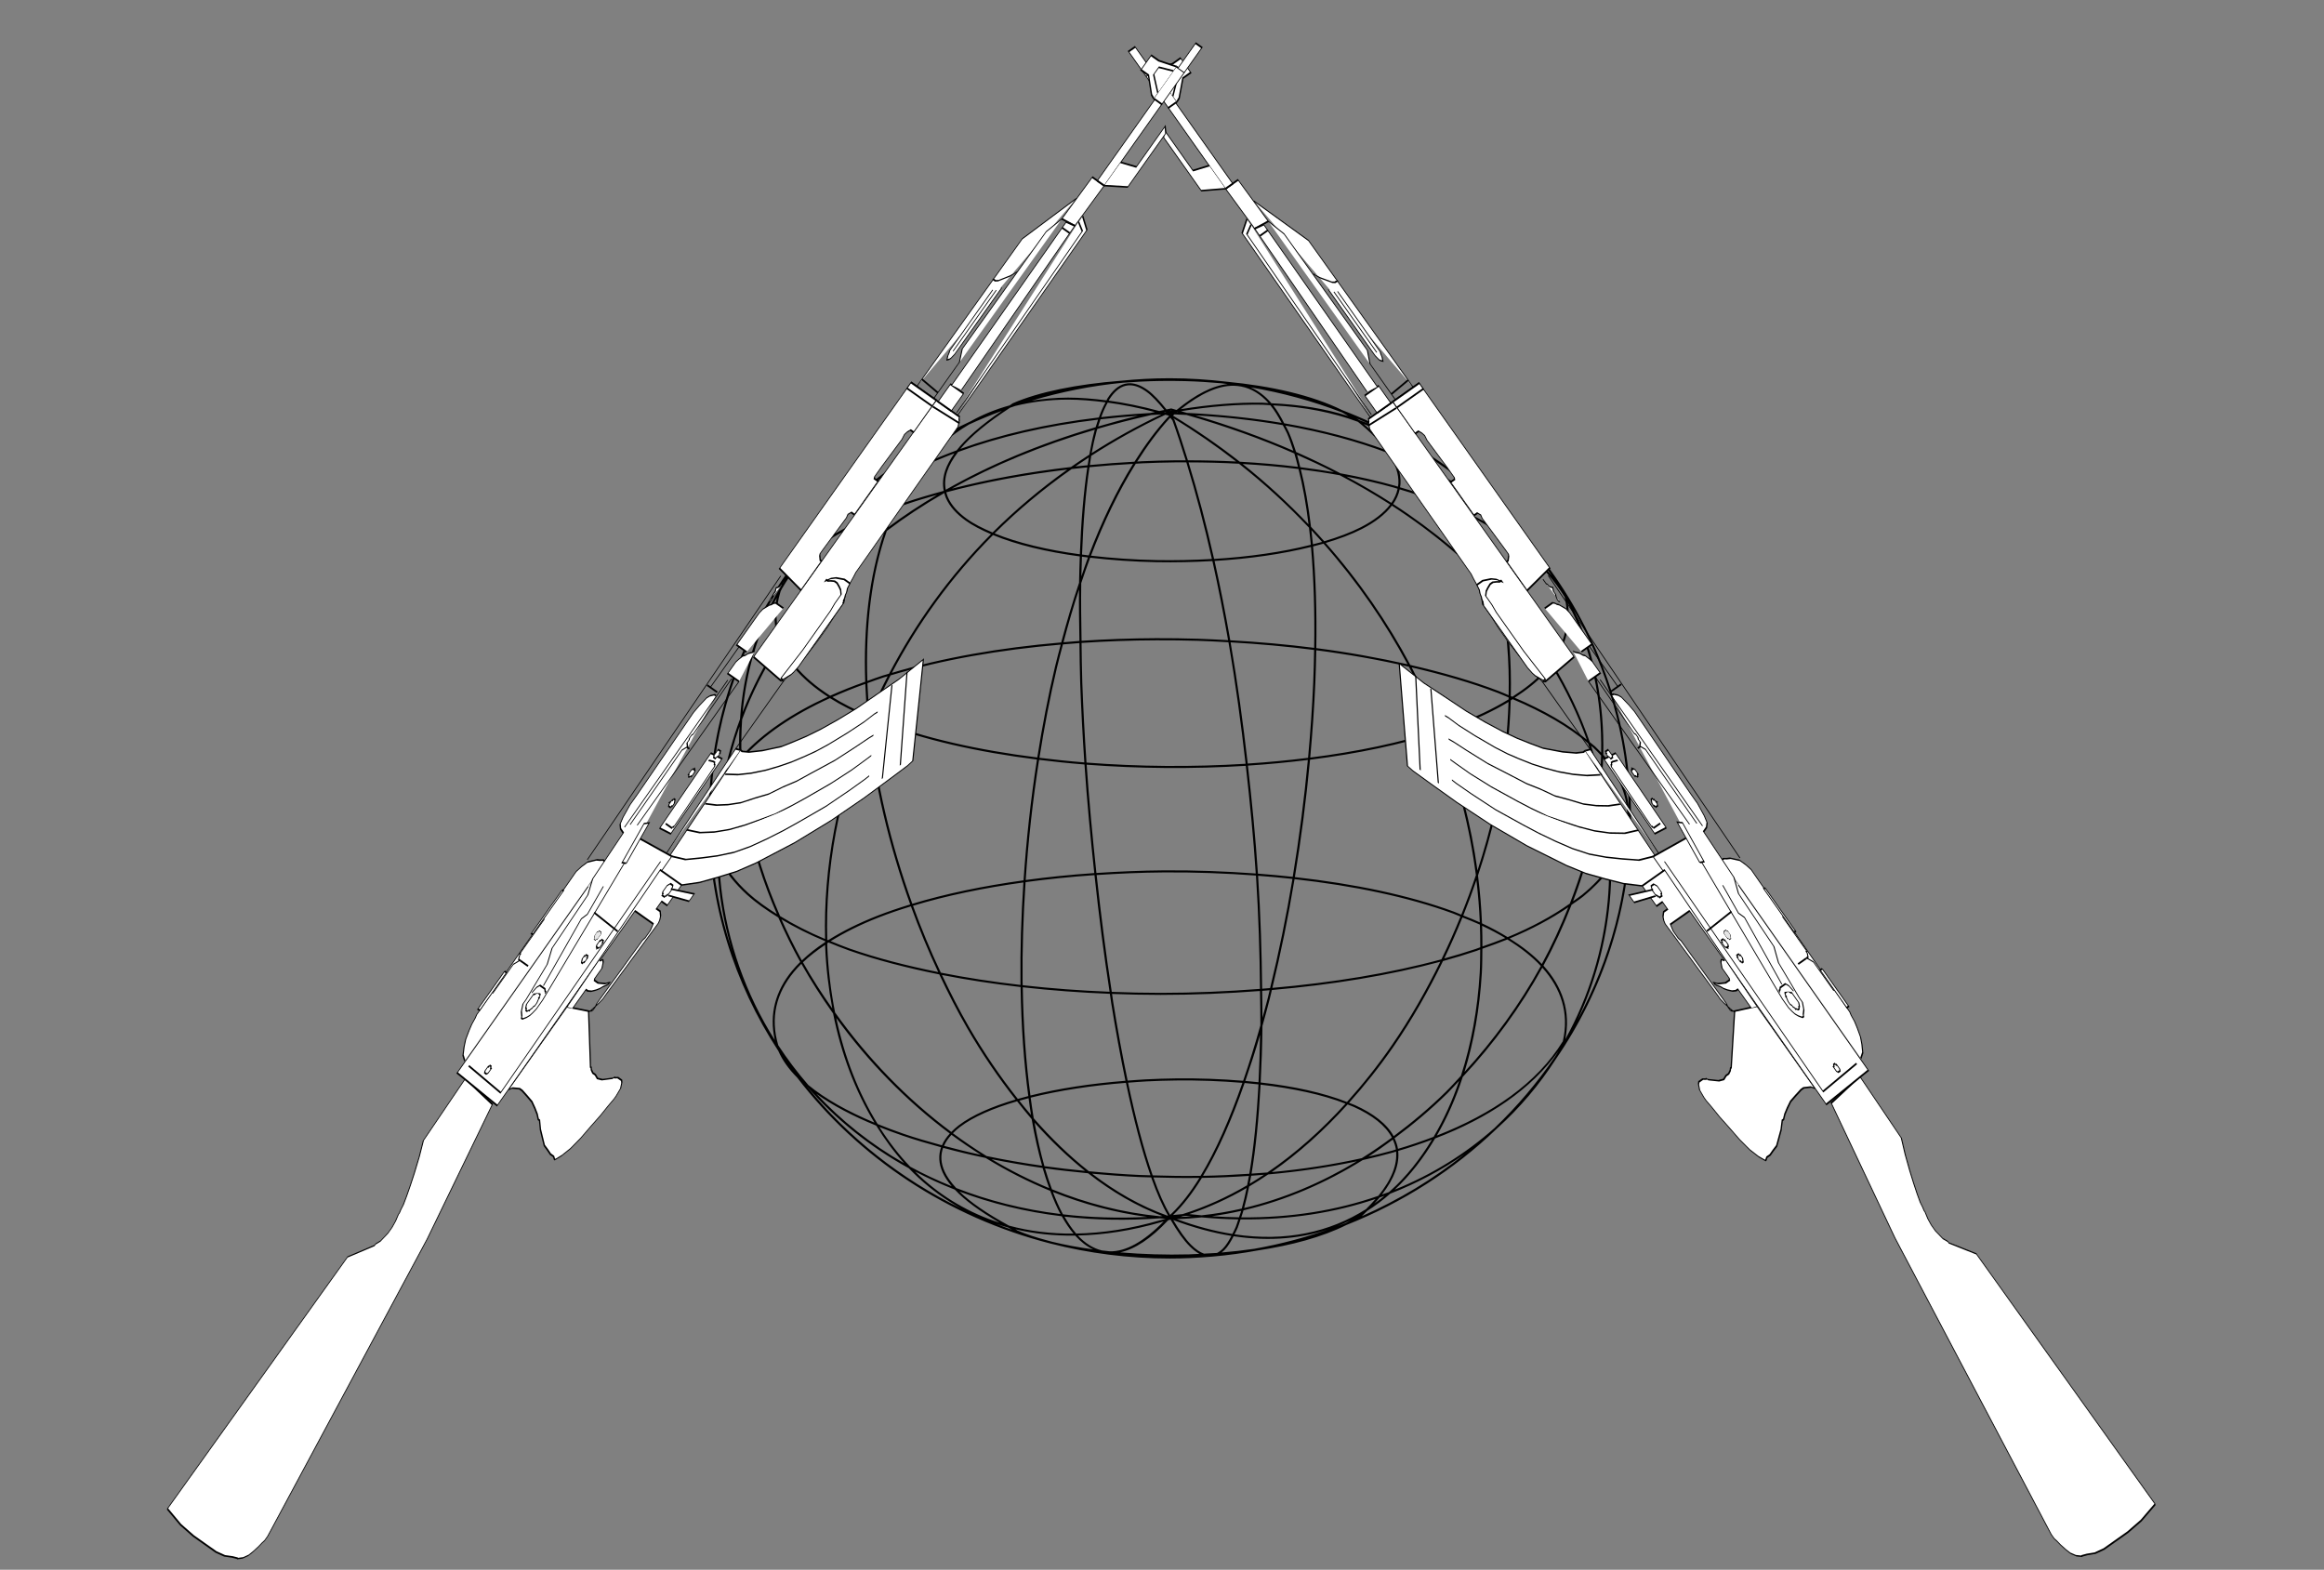 <?xml version="1.0"?><svg width="707.435" height="477.869" xmlns="http://www.w3.org/2000/svg" xmlns:xlink="http://www.w3.org/1999/xlink">
 <rect width="100%" height="100%" fill="#808080" stroke="none"/>
 <title>guns</title>
 <defs>
  <symbol id="svg_7" viewBox="0 0 1012 288">
   <path fill="#e5e5e5" d="m5,58l-3,26l-1,22l0,20l0,16l1,12l2,9l1,6l0,1l2,5l3,4l3,2l4,2l3,1l2,1l2,0l1,0l188,-54l83,-32l3,-48l-42,2l-9,8l-9,7l-7,5l-6,4l-5,3l-3,1l-2,1l-1,0l-4,2l-4,1l-4,0l-3,-1l-3,-1l-2,-2l-1,-1l-1,0l-14,-20l-174,-2z" id="svg_11"/>
   <path stroke="#000" d="m5,58l-3,26l-1,22l0,20l0,16l1,12l2,9l1,6l0,1l2,5l3,4l3,2l4,2l3,1l2,1l2,0l1,0l188,-54l83,-32l3,-48l-42,2l-9,8l-9,7l-7,5l-6,4l-5,3l-3,1l-2,1l-1,0l-4,2l-4,1l-4,0l-3,-1l-3,-1l-2,-2l-1,-1l-1,0l-14,-20l-174,-2" id="svg_12"/>
   <path fill="#e5e5e5" d="m308,105l2,3l1,4l1,4l0,4l-1,10l-1,9l-2,8l-2,7l-2,5l0,2l-4,8l-3,8l-3,8l-1,7l-1,6l0,5l-1,3l0,1l2,2l2,2l3,2l3,2l8,3l9,2l8,2l7,1l5,1l2,0l5,-1l3,-3l1,-2l0,-3l0,-3l-1,-3l0,-1l-1,-1l-2,-5l-2,-5l-1,-6l1,-5l0,-4l1,-4l1,-2l0,-1l25,-44l-5,-26l-57,0z" id="svg_13"/>
   <path stroke="#000" d="m308,105l2,3l1,4l1,4l0,4l-1,10l-1,9l-2,8l-2,7l-2,5l0,2l-4,8l-3,8l-3,8l-1,7l-1,6l0,5l-1,3l0,1l2,2l2,2l3,2l3,2l8,3l9,2l8,2l7,1l5,1l2,0l5,-1l3,-3l1,-2l0,-3l0,-3l-1,-3l0,-1l-1,-1l-2,-5l-2,-5l-1,-6l1,-5l0,-4l1,-4l1,-2l0,-1l25,-44l-5,-26l-57,0" id="svg_14"/>
   <path stroke="#000" d="m458,135l7,17l8,15l9,16l10,14l11,13l11,13l11,11l11,11l21,18l17,13l12,9l4,2l50,-65l-17,-11l-14,-12l-13,-11l-11,-11l-10,-11l-8,-10l-7,-10l-6,-9l-8,-17l-5,-13l-2,-8l0,-3l-81,5" id="svg_15"/>
   <path stroke="#000" d="m523,98l4,14l5,13l6,13l6,11l6,10l7,10l6,8l7,8l12,12l10,9l7,5l2,2" id="svg_16"/>
   <path stroke="#000" d="m503,99l3,13l4,12l5,12l7,12l6,11l8,10l7,10l8,9l14,16l13,12l8,7l3,3" id="svg_17"/>
   <path stroke="#000" d="m485,99l3,16l5,15l6,14l7,13l8,13l7,11l9,11l8,9l15,16l13,12l9,7l4,3" id="svg_18"/>
   <path stroke="#000" d="m468,103l3,17l6,16l6,15l7,15l8,13l9,12l9,11l9,10l16,17l15,13l10,8l3,2" id="svg_19"/>
   <path stroke="#000" d="m618,208l-46,60" id="svg_20"/>
   <path stroke="#000" d="m629,214l-45,63" id="svg_21"/>
   <path fill="#e5e5e5" d="m586,40l-2,47l1,3l3,1l3,2l4,1l9,1l10,1l10,0l8,-1l6,0l2,0l4,-4l4,-3l3,-1l4,-1l3,-1l2,0l2,0l0,0l96,-1l2,-2l1,-1l1,-2l1,-1l0,-1l0,-1l0,-1l0,0l0,-34l-177,-1z" id="svg_22"/>
   <path stroke="#000" d="m586,40l-2,47l1,3l3,1l3,2l4,1l9,1l10,1l10,0l8,-1l6,0l2,0l4,-4l4,-3l3,-1l4,-1l3,-1l2,0l2,0l96,-1l2,-2l1,-1l1,-2l1,-1l0,-1l0,-1l0,-1l0,-34l-177,-1" id="svg_23"/>
   <path stroke="#000" d="m427,37l-128,1l-2,67l171,-2l-3,-63l-13,0" id="svg_24"/>
   <path stroke="#000" d="m307,37l2,-6l4,-5l4,-4l5,-3l4,-2l4,-1l2,-1l1,0l97,-2l4,2l4,3l2,4l2,4l1,4l1,3l0,2l0,1" id="svg_25"/>
   <path fill="#e5e5e5" d="m763,41l0,-40l-128,0l-3,39l20,0l0,-2l1,-2l1,-2l1,-1l1,0l1,0l1,0l0,0l22,1l2,-1l1,1l1,1l0,2l0,1l0,1l0,1l0,0l23,0l0,-4l0,-2l1,-1l1,0l1,0l2,0l1,0l1,0l1,0l19,1l3,-1l2,1l1,1l1,1l0,2l0,2l0,1l0,0l22,0z" id="svg_26"/>
   <path stroke="#000" d="m763,41l0,-40l-128,0l-3,39l20,0l0,-2l1,-2l1,-2l1,-1l1,0l1,0l1,0l22,1l2,-1l1,1l1,1l0,2l0,1l0,1l0,1l23,0l0,-4l0,-2l1,-1l1,0l1,0l2,0l1,0l1,0l1,0l19,1l3,-1l2,1l1,1l1,1l0,2l0,2l0,1l22,0" id="svg_27"/>
   <path stroke="#000" d="m439,16l193,-8" id="svg_28"/>
   <path stroke="#000" d="m763,10l102,1l36,27" id="svg_29"/>
   <path stroke="#000" d="m763,75l127,-2l5,-15" id="svg_30"/>
   <path stroke="#000" d="m366,112l13,0l0,3l1,4l2,4l2,3l2,2l2,3l1,1l1,0l-2,-4l-1,-4l-1,-4l0,-2l0,-2l0,-2l1,-1l4,0l3,0l2,-2l1,-1l1,-2l0,-1l-1,-1l0,-1l34,0l0,6l0,6l0,5l0,4l0,3l0,3l0,1l0,1l-2,1l-2,1l-2,0l-2,0l-1,0l-2,-1l-1,0l-43,-1l-2,1l-1,0l-1,0l-1,-1l0,-1l-1,-1l0,-1l0,1l1,1l2,1l2,1l2,1l3,1l3,0l50,2l2,-1l2,-2l1,-2l1,-2l0,-2l0,-2l0,-1l0,-1l5,0l0,9l14,0l0,-34l-93,4" id="svg_31"/>
   <path fill="#fff" d="m449,129l4,26l5,0l-5,-27l-5,-3l1,4z" id="svg_32"/>
   <path stroke="#000" d="m449,129l4,26l5,0l-5,-27l-5,-3" id="svg_33"/>
   <path fill="#fff" d="m451,128l1,0l1,0l0,-1l1,0l1,-1l0,0l0,-1l0,-1l0,-1l0,-1l0,0l-1,-1l-1,-1l0,0l-1,0l-1,0l-1,0l-1,0l0,0l-1,1l0,1l-1,0l0,1l0,1l0,1l0,1l1,0l0,1l1,0l0,1l1,0l1,0z" id="svg_34"/>
   <path stroke="#000" d="m451,128l1,0l1,0l0,-1l1,0l1,-1l0,-1l0,-1l0,-1l0,-1l-1,-1l-1,-1l-1,0l-1,0l-1,0l-1,0l-1,1l0,1l-1,0l0,1l0,1l0,1l0,1l1,0l0,1l1,0l0,1l1,0l1,0" id="svg_35"/>
   <path fill="#e5e5e5" d="m408,86l0,0l1,0l0,0l1,-1l0,0l0,0l0,-1l0,0l0,-1l0,0l0,-1l0,0l-1,0l0,-1l-1,0l0,0l-1,0l0,0l-1,1l0,0l0,0l-1,1l0,0l0,1l0,0l0,1l1,0l0,0l0,1l1,0l0,0l1,0z" id="svg_36"/>
   <path stroke="#000" d="m306,45l-2,54l158,-4" id="svg_37"/>
   <path stroke="#000" d="m454,57l-94,17l-1,0l-1,0l-2,0l-2,0l-3,-1l-2,-1l-2,-2l-2,-3l0,-2l1,-1l1,-2l1,-2l2,-2l2,-2l3,0l23,-4l9,-7l36,-2l9,-7l31,-2l1,-6l2,-4l4,-2l4,-1l4,-1l3,0l3,0l1,0l56,-2l5,1l3,1l3,1l2,2l1,2l1,2l0,1l0,1" id="svg_38"/>
   <path stroke="#000" d="m356,70l1,0l2,-1l1,0l0,-1l1,0l1,-1l0,-1l0,-1l0,-1l0,-1l-1,-1l-1,-1l0,-1l-1,0l-2,0l-1,0l-1,0l-1,0l-1,0l-1,1l-1,1l0,1l-1,1l0,1l0,1l1,1l0,1l1,0l1,1l1,0l1,1l1,0" id="svg_39"/>
   <path stroke="#000" d="m310,71l1,0l1,0l0,-1l1,-1l0,-1l0,-1l-1,0l0,-1l-1,0l-1,0l-1,0l-1,1l0,1l0,1l0,1l1,1l1,0" id="svg_40"/>
   <path stroke="#000" d="m360,57l4,1l2,2l0,3l0,2l0,3l-1,2l0,1l-1,1" id="svg_41"/>
   <path stroke="#000" d="m367,64l43,-10l4,3l18,-4" id="svg_42"/>
   <path fill="#fff" d="m450,60l-1,-5l25,-6l2,5l-26,6z" id="svg_43"/>
   <path stroke="#000" d="m450,60l-1,-5l25,-6l2,5l-26,6" id="svg_44"/>
   <path fill="#e5e5e5" d="m408,86l0,0l1,0l0,0l1,-1l0,0l0,0l0,-1l0,0l0,-1l0,0l0,-1l0,0l-1,0l0,-1l-1,0l0,0l-1,0l0,0l-1,1l0,0l0,0l-1,1l0,0l0,1l0,0l0,1l1,0l0,0l0,1l1,0l0,0l1,0z" id="svg_45"/>
   <path stroke="#000" d="m417,63l-1,39" id="svg_46"/>
   <path stroke="#000" d="m408,86l1,0l1,-1l0,-1l0,-1l0,-1l-1,0l0,-1l-1,0l-1,0l-1,1l-1,1l0,1l0,1l1,0l0,1l1,0l1,0" id="svg_47"/>
   <path stroke="#000" d="m404,95l1,0l1,0l0,-1l1,0l0,-1l0,-1l0,-1l-1,0l0,-1l-1,0l-1,0l-1,0l-1,1l0,1l-1,1l1,0l0,1l1,1l1,0" id="svg_48"/>
   <path stroke="#000" d="m392,90l1,0l1,0l0,-1l1,0l0,-1l0,-1l0,-1l-1,0l0,-1l-1,0l-1,0l-1,1l-1,1l0,1l0,1l1,0l0,1l1,0" id="svg_49"/>
   <path stroke="#000" d="m468,95l70,-5l1,6" id="svg_50"/>
   <path stroke="#000" d="m538,90l47,0" id="svg_51"/>
   <path stroke="#000" d="m477,69l1,16l51,-2l-1,-16l-51,2" id="svg_52"/>
   <path stroke="#000" d="m481,72l0,8l0,1l0,1l1,0l0,1l1,0l1,0l38,-2l1,0l1,-1l0,-1l1,-1l0,-1l0,-1l-1,-6" id="svg_53"/>
   <path fill="#fff" d="m530,77l0,0l1,0l0,-1l1,0l0,0l0,-1l0,0l0,-1l0,0l0,-1l0,0l0,-1l-1,0l0,0l-1,0l0,0l-1,0l0,0l-1,0l0,0l-1,1l0,0l0,1l0,0l0,1l0,0l0,1l1,0l0,0l1,1l0,0l1,0z" id="svg_54"/>
   <path stroke="#000" d="m530,77l1,0l0,-1l1,0l0,-1l0,-1l0,-1l0,-1l-1,0l-1,0l-1,0l-1,0l-1,1l0,1l0,1l0,1l1,0l1,1l1,0" id="svg_55"/>
   <path fill="#e5e5e5" d="m408,86l0,0l1,0l0,0l1,-1l0,0l0,0l0,-1l0,0l0,-1l0,0l0,-1l0,0l-1,0l0,-1l-1,0l0,0l-1,0l0,0l-1,1l0,0l0,0l-1,1l0,0l0,1l0,0l0,1l1,0l0,0l0,1l1,0l0,0l1,0z" id="svg_56"/>
   <path stroke="#000" d="m492,66l1,0l1,-1l1,-1l0,-1l0,-1l-1,0l0,-1l-1,0l-1,-1l0,1l-1,0l-1,1l0,1l0,1l0,1l1,0l0,1l1,0" id="svg_57"/>
   <path stroke="#000" d="m513,64l1,0l1,-1l0,-1l1,-1l-1,0l0,-1l-1,-1l-1,0l-1,0l-1,0l0,1l-1,1l0,1l1,1l0,1l1,0l1,0" id="svg_58"/>
   <path stroke="#000" d="m347,16l18,0l2,0l1,1l1,1l1,1l1,1l0,1l0,-2l0,-1l1,-1l1,-1l1,0l0,-1l1,0l23,0" id="svg_59"/>
   <path stroke="#000" d="m371,21l0,12" id="svg_60"/>
   <path stroke="#000" d="m361,12l0,3l-26,0l0,-3l26,0" id="svg_61"/>
   <path stroke="#000" d="m417,12l0,2l-30,0l0,-2l30,0" id="svg_62"/>
   <path stroke="#000" d="m469,35l49,-1l2,0l1,1l1,1l1,1l0,2l0,1l0,1l0,-3l1,-2l1,-2l2,0l1,-1l1,0l1,0l1,1l38,-1" id="svg_63"/>
   <path stroke="#000" d="m466,31l101,-1" id="svg_64"/>
   <path stroke="#000" d="m471,43l99,0" id="svg_65"/>
   <path stroke="#000" d="m558,12l0,16" id="svg_66"/>
   <path stroke="#000" d="m570,43l0,-18l8,0l2,1l3,2l1,2l2,2l1,2l1,2l1,1" id="svg_67"/>
   <path stroke="#000" d="m558,17l28,0" id="svg_68"/>
   <path stroke="#000" d="m586,29l0,-16l22,0l3,1l2,2l2,2l1,2l1,1l1,2l0,1l0,1l0,10" id="svg_69"/>
   <path stroke="#000" d="m616,15l1,1l1,0l2,-1l1,-1l2,0l1,-1l1,-1l1,2l1,1l1,0l1,1l1,0l1,0l1,0" id="svg_70"/>
   <path fill="#000" d="m585,85l10,1l10,1l10,0l9,0l8,0l5,-1l4,0l2,0l2,-4l1,-4l1,-5l0,-4l-1,-4l-1,-3l0,-3l-1,0l3,4l2,5l1,5l1,5l0,4l0,3l0,2l0,0l-3,1l-2,2l-2,1l-1,1l-2,1l0,1l-1,0l0,1l-11,0l-9,0l-7,0l-6,0l-5,0l-3,0l-2,0l-1,0l-4,-1l-2,-1l-2,-2l-2,-2l-1,-1l0,-2l0,-1l0,0z" id="svg_71"/>
   <path stroke="#000" d="m585,85l10,1l10,1l10,0l9,0l8,0l5,-1l4,0l2,0l2,-4l1,-4l1,-5l0,-4l-1,-4l-1,-3l0,-3l-1,0l3,4l2,5l1,5l1,5l0,4l0,3l0,2l-3,1l-2,2l-2,1l-1,1l-2,1l0,1l-1,0l0,1l-11,0l-9,0l-7,0l-6,0l-5,0l-3,0l-2,0l-1,0l-4,-1l-2,-1l-2,-2l-2,-2l-1,-1l0,-2l0,-1" id="svg_72"/>
   <path fill="#e5e5e5" d="m408,86l0,0l1,0l0,0l1,-1l0,0l0,0l0,-1l0,0l0,-1l0,0l0,-1l0,0l-1,0l0,-1l-1,0l0,0l-1,0l0,0l-1,1l0,0l0,0l-1,1l0,0l0,1l0,0l0,1l1,0l0,0l0,1l1,0l0,0l1,0z" id="svg_73"/>
   <path stroke="#000" d="m759,42l1,41" id="svg_74"/>
   <path stroke="#000" d="m763,41l0,-40l-4,0l0,40l4,0" id="svg_75"/>
   <path stroke="#000" d="m763,37l25,0l7,-7l81,1l11,7l1,19l28,1l0,-19l-29,-1" id="svg_76"/>
   <path stroke="#000" d="m837,10l0,4l1,3l2,3l2,3l2,3l2,2l1,1l1,1" id="svg_77"/>
   <path stroke="#000" d="m836,26l-46,0l-3,-1l-1,-1l-1,-2l1,-1l1,-1l2,-1l1,-1l42,0" id="svg_78"/>
   <path stroke="#000" d="m791,22l42,0" id="svg_79"/>
   <path stroke="#000" d="m768,10l-1,27" id="svg_80"/>
   <path stroke="#000" d="m775,65l0,-21l-12,0l0,21l12,0" id="svg_81"/>
   <path stroke="#000" d="m764,72l124,-3l3,-11" id="svg_82"/>
   <path stroke="#000" d="m775,46l112,-1l1,12l-112,3" id="svg_83"/>
   <path stroke="#000" d="m883,45l0,12" id="svg_84"/>
   <path stroke="#000" d="m916,47l57,0l-1,11l-56,0l0,-11" id="svg_85"/>
   <path stroke="#000" d="m972,45l0,13l22,0l0,-13l-22,0" id="svg_86"/>
   <path stroke="#000" d="m972,45l1,-5l8,-18l0,-12l10,0l0,12l3,23" id="svg_87"/>
   <path stroke="#000" d="m976,45l7,-18l5,0l3,18" id="svg_88"/>
   <path stroke="#000" d="m994,48l17,0l0,10l-17,0" id="svg_89"/>
   <path stroke="#000" d="m916,58l7,26l37,0l3,-6l-28,0l-3,-20" id="svg_90"/>
  </symbol>
  <symbol id="svg_3" xmlns:xlink="http://www.w3.org/1999/xlink">
   <path fill="#000000" fill-rule="evenodd" stroke-width="0.939pt" id="svg_2" d="m77.283,7.425c-2.486,0 -4.941,0.14 -7.359,0.395c-6.342,0.513 -12.078,1.686 -15.952,3.438l-0.016,0.008l-0.008,0c-0.17,0.111 -0.285,0.214 -0.451,0.324c-2.108,0.602 -4.05,1.427 -5.826,2.458c-22.86,10.827 -38.693,33.797 -38.899,60.423c-0.006,0.024 -0.018,0.047 -0.024,0.071l0,0.024l0,0.016c-0.001,0.083 0.015,0.162 0.016,0.245c-0,0.056 -0.008,0.11 -0.008,0.166c0,13.113 3.808,25.349 10.371,35.713c0.591,1.421 1.538,2.783 2.798,4.087c9.104,12.288 22.311,21.428 37.626,25.469c5.658,1.493 11.597,2.3 17.73,2.3c2.084,0 4.144,-0.105 6.181,-0.285c0.068,-0.007 0.138,-0.004 0.206,-0.016c2.269,-0.207 4.503,-0.52 6.703,-0.941c4.981,-0.778 9.567,-2.05 13.13,-3.897c8.434,-3.451 16.021,-8.51 22.362,-14.797c0.019,-0.018 0.036,-0.038 0.055,-0.055c3.371,-3.135 6.275,-6.697 8.687,-10.576c7.076,-10.631 11.201,-23.341 11.201,-37.001c0,-14.651 -4.746,-28.206 -12.79,-39.278c-0.094,-0.13 -0.189,-0.259 -0.285,-0.387c-7.502,-10.174 -17.803,-18.204 -29.792,-22.987c-0.008,-0.003 -0.016,-0.005 -0.024,-0.008c-4.523,-2.33 -10.677,-3.732 -17.2,-4.379c-2.766,-0.336 -5.577,-0.53 -8.434,-0.53zm-1.383,0.419c1.229,-0.016 2.47,-0.01 3.707,0.024c1.799,0.05 3.586,0.171 5.359,0.332c0.305,0.034 0.606,0.081 0.909,0.119c-2.22,0.24 -4.748,1.565 -7.565,3.96c-0.019,0.003 -0.037,0.005 -0.055,0.008c-0.24,-0.068 -0.47,-0.146 -0.711,-0.213l-0.04,-0.016l-0.04,0.008c-0.231,0.048 -0.45,0.101 -0.68,0.15c-0.981,-1.27 -1.923,-2.328 -2.79,-2.972c-0.909,-0.675 -1.77,-1.024 -2.569,-1.051c-0.266,-0.009 -0.53,0.018 -0.783,0.079c-1.012,0.246 -1.882,1.039 -2.632,2.269c-0.049,0.08 -0.086,0.201 -0.134,0.285c-1.99,-0.264 -3.914,-0.43 -5.723,-0.427c-1.912,0.003 -3.692,0.193 -5.407,0.474c4.333,-1.348 8.843,-2.28 13.501,-2.751c0.019,-0.002 0.037,-0.006 0.055,-0.008c1.832,-0.141 3.695,-0.243 5.596,-0.269zm-4.482,0.664c0.72,0.024 1.513,0.338 2.387,0.988c0.808,0.6 1.71,1.6 2.648,2.798c-0.245,0.053 -0.483,0.112 -0.727,0.166c-2.636,-0.733 -5.143,-1.265 -7.517,-1.597c0.026,-0.045 0.044,-0.114 0.071,-0.158c0.725,-1.188 1.542,-1.908 2.443,-2.126c0.225,-0.055 0.456,-0.079 0.696,-0.071zm15.359,0.071c0.378,0.006 0.742,0.049 1.099,0.119c1.527,0.296 2.88,1.174 4.071,2.537c-0.318,-0.012 -0.61,-0.049 -0.933,-0.055c-3.713,-0.069 -7.752,0.268 -12.094,0.996c2.997,-2.455 5.625,-3.632 7.857,-3.597zm2.498,0.245c4.717,0.826 9.267,2.12 13.596,3.85c0.331,0.172 0.613,0.371 0.925,0.553c-3.399,-1.12 -7.223,-1.771 -11.422,-1.96c-0.925,-1.117 -1.955,-1.948 -3.099,-2.443zm-30.464,1.107c-0.266,0.073 -0.534,0.145 -0.798,0.221c0.263,-0.076 0.527,-0.149 0.798,-0.221zm3.352,0.775c1.761,-0.001 3.636,0.165 5.573,0.419c-0.358,0.671 -0.692,1.444 -0.996,2.324c-7.804,0.957 -14.632,2.609 -20.576,4.83c1.547,-1.933 4.006,-4.05 7.383,-6.324c0.239,-0.088 0.479,-0.176 0.719,-0.261c2.418,-0.623 5.028,-0.986 7.897,-0.988zm5.897,0.458c2.216,0.306 4.552,0.788 7.003,1.447c-0.221,0.051 -0.444,0.099 -0.664,0.15c-2.518,0.153 -4.968,0.36 -7.312,0.64c0.301,-0.853 0.623,-1.598 0.972,-2.237zm22.947,0.324c0.418,0.008 0.799,0.062 1.209,0.079c0.61,0.754 1.154,1.697 1.676,2.711c-4.35,-0.759 -9.036,-1.277 -14.07,-1.533c-0.295,-0.087 -0.588,-0.175 -0.885,-0.261c4.338,-0.729 8.371,-1.063 12.07,-0.996zm1.636,0.103c4.714,0.238 8.899,1.108 12.584,2.522c1.843,1.538 3.205,2.985 4.174,4.348c-4.505,-1.732 -9.536,-3.121 -15.122,-4.118c-0.508,-1.015 -1.038,-1.975 -1.636,-2.751zm-15.137,0.798c0.016,0.005 0.031,0.011 0.047,0.016c-0.126,0.023 -0.245,0.039 -0.372,0.063c0.11,-0.023 0.214,-0.056 0.324,-0.079zm-25.168,0.04c-3.056,2.162 -5.321,4.189 -6.719,6.063c-1.73,0.663 -3.402,1.361 -4.98,2.118c1.909,-2.44 4.177,-4.483 6.806,-6.079c1.595,-0.766 3.232,-1.458 4.893,-2.103zm24.33,0.15c0.012,0.016 0.027,0.031 0.04,0.047c-0.1,0.004 -0.193,0.019 -0.292,0.024c-0.006,-0.002 -0.01,-0.006 -0.016,-0.008c0.091,-0.02 0.178,-0.044 0.269,-0.063zm1.699,0.063c0.043,0.012 0.084,0.027 0.126,0.04c-0.056,-0.002 -0.11,-0.006 -0.166,-0.008c0.013,-0.011 0.027,-0.02 0.04,-0.032zm-0.941,0.308c0.03,0.001 0.057,0.007 0.087,0.008c-0.01,0.009 -0.021,0.014 -0.032,0.024c-0.018,-0.011 -0.037,-0.02 -0.055,-0.032zm0.545,0.024c0.606,0.023 1.198,0.057 1.794,0.087c5.768,1.707 11.103,3.687 16.015,5.913c0.196,0.645 0.362,1.361 0.538,2.055c-2.837,-0.362 -5.723,-0.626 -8.64,-0.79c-3.095,-2.506 -6.4,-4.871 -9.928,-7.075c0.076,-0.069 0.146,-0.122 0.221,-0.19zm-1.945,0.008c-3.666,1.801 -7.114,3.788 -10.355,5.936c0.217,-1.201 0.462,-2.319 0.727,-3.336c0.036,-0.14 0.081,-0.243 0.119,-0.379c2.568,-0.776 5.231,-1.482 7.992,-2.126c0.505,-0.03 1.005,-0.07 1.518,-0.095zm0.593,0.047c0.167,0.049 0.322,0.084 0.49,0.134c0.02,0.028 0.035,0.051 0.055,0.079c-0.047,0.044 -0.087,0.074 -0.134,0.119l-0.008,0l-0.008,0.008c-1.776,2 -3.427,4.323 -4.98,6.869c-2.23,0.12 -4.441,0.296 -6.632,0.514c0.071,-0.47 0.128,-0.968 0.206,-1.415c3.433,-2.291 7.096,-4.411 11.011,-6.308zm4.482,0.095c4.622,0.28 8.936,0.789 12.964,1.502c0.206,0.419 0.433,0.782 0.624,1.241c0.345,0.825 0.65,1.751 0.949,2.695c-4.494,-2.023 -9.334,-3.845 -14.537,-5.438zm-8.529,0.063c-2.038,0.506 -4.006,1.064 -5.936,1.644c0.111,-0.385 0.229,-0.746 0.348,-1.099c1.813,-0.219 3.67,-0.403 5.589,-0.545zm4.79,0.308c0.109,0.156 0.205,0.255 0.316,0.419c0.004,0.005 0.004,0.01 0.008,0.016c0.683,1.959 1.332,4.008 1.96,6.094c-0.535,0.001 -1.069,-0.007 -1.605,0c-1.624,0.021 -3.252,0.067 -4.869,0.142c-0.246,0.011 -0.489,0.035 -0.735,0.047c1.506,-2.448 3.095,-4.696 4.806,-6.624c0.04,-0.038 0.079,-0.057 0.119,-0.095zm0.443,0.063c3.304,2.076 6.407,4.305 9.327,6.648c-2.376,-0.124 -4.768,-0.181 -7.162,-0.182c-0.639,-2.128 -1.295,-4.216 -1.992,-6.213l-0.008,-0.016l-0.008,-0.024c-0.056,-0.083 -0.103,-0.132 -0.158,-0.213zm27.2,0.016c0.703,0.309 1.404,0.617 2.095,0.949c-0.546,-0.245 -1.123,-0.452 -1.692,-0.672c-0.045,-0.037 -0.081,-0.073 -0.126,-0.111l-0.008,-0.008c-0.082,-0.057 -0.185,-0.102 -0.269,-0.158zm-38.377,0.206c-0.125,0.378 -0.248,0.75 -0.364,1.162c-8.431,2.564 -15.839,5.819 -22.267,9.604c-0.158,-0.882 -0.112,-1.814 0.206,-2.814c0.298,-0.94 0.852,-1.939 1.628,-2.988c5.981,-2.28 12.883,-3.983 20.797,-4.964zm39.46,0.672c4.309,1.789 7.919,4.329 10.869,7.478c-2.181,-1.189 -4.523,-2.286 -7.027,-3.273c-0.884,-1.33 -2.161,-2.73 -3.842,-4.205zm-11.636,0.237c5.655,1.023 10.731,2.451 15.264,4.229c1.111,1.699 1.597,3.258 1.526,4.672c-0.008,0.164 -0.049,0.322 -0.071,0.482c-0.148,-0.044 -0.286,-0.099 -0.435,-0.142c-2.605,-0.755 -5.321,-1.385 -8.11,-1.913c-2.105,-1.138 -4.3,-2.233 -6.585,-3.273c-0.327,-1.061 -0.675,-2.077 -1.059,-2.996c-0.163,-0.389 -0.356,-0.697 -0.53,-1.059zm-28.306,0.632c-0.018,0.066 -0.038,0.115 -0.055,0.182c-0.287,1.104 -0.536,2.338 -0.767,3.652c-0.926,0.62 -1.836,1.252 -2.727,1.897c-6.262,0.745 -12.257,1.874 -17.706,3.328c6.177,-3.553 13.258,-6.612 21.256,-9.059zm42.614,0.04c0.686,0.353 1.367,0.716 2.039,1.091c6.112,3.407 11.64,7.708 16.394,12.734c-2.702,-2.49 -5.83,-4.753 -9.375,-6.766c-2.023,-2.291 -4.334,-4.319 -7.019,-5.968c-0.646,-0.397 -1.353,-0.735 -2.039,-1.091zm-63.442,0.245c-1.931,1.443 -3.665,3.124 -5.154,5.075c-0.064,0.084 -0.119,0.176 -0.182,0.261c-6.694,3.314 -12.013,7.461 -16.07,12.213c5.82,-7.199 13.098,-13.194 21.406,-17.548zm-0.032,3.344c-0.639,0.929 -1.111,1.829 -1.383,2.688c-0.344,1.082 -0.396,2.109 -0.206,3.075c-2.017,0.565 -3.98,1.159 -5.818,1.81c-0.366,0.13 -0.701,0.27 -1.059,0.403c0.962,-2.079 2.085,-4 3.375,-5.739c1.614,-0.797 3.311,-1.542 5.091,-2.237zm64.936,0.158c2.662,1.068 5.117,2.267 7.407,3.565c0.333,0.379 0.689,0.736 1.004,1.13c1.079,1.35 2.04,2.801 2.917,4.324c-3.096,-1.555 -6.471,-2.877 -10.07,-3.96c0.028,-0.186 0.069,-0.37 0.079,-0.561c0.07,-1.392 -0.357,-2.89 -1.336,-4.498zm-14.039,0.055c1.887,0.864 3.731,1.755 5.494,2.688c-1.65,-0.296 -3.324,-0.553 -5.019,-0.775c-0.16,-0.638 -0.297,-1.315 -0.474,-1.913zm-30.923,0.411c-0.066,0.387 -0.121,0.806 -0.182,1.209c-0.609,0.062 -1.221,0.113 -1.826,0.182c0.66,-0.471 1.329,-0.934 2.008,-1.391zm12.782,0.767c0.567,-0.007 1.133,0.001 1.699,0c1.402,4.691 2.666,9.658 3.794,14.829c-2.715,0.161 -5.48,0.226 -8.229,0.174c-3.325,-0.064 -6.602,-0.303 -9.738,-0.68c1.934,-5.229 4.158,-9.995 6.656,-14.118c0.322,-0.017 0.642,-0.048 0.964,-0.063c1.614,-0.075 3.233,-0.121 4.853,-0.142zm2.024,0c2.506,0.003 5.009,0.068 7.494,0.206c3.793,3.078 7.237,6.372 10.395,9.818c0.098,0.866 0.197,1.73 0.277,2.632c-4.254,1.103 -9.188,1.841 -14.371,2.166c-1.126,-5.167 -2.394,-10.129 -3.794,-14.821l0,0zm-8.245,0.229c-2.474,4.118 -4.671,8.865 -6.585,14.054c-0.334,-0.042 -0.666,-0.089 -0.996,-0.134c0.185,-5.051 0.543,-9.585 1.107,-13.414c2.139,-0.214 4.297,-0.385 6.474,-0.506zm16.284,0.016c2.803,0.167 5.574,0.424 8.3,0.775c0.624,2.542 1.118,5.385 1.486,8.49c-2.994,-3.237 -6.23,-6.352 -9.786,-9.264l-0,0zm-23.081,0.522c-0.56,3.823 -0.923,8.331 -1.107,13.343c-4.862,-0.683 -9.236,-1.759 -12.663,-3.209c3.436,-3.533 7.262,-6.839 11.454,-9.881c0.769,-0.091 1.54,-0.174 2.316,-0.253zm31.721,0.3c1.957,0.258 3.893,0.551 5.786,0.909c2.637,1.427 5.128,2.923 7.486,4.49c-0.96,1.307 -2.439,2.477 -4.363,3.494c-1.55,0.819 -3.402,1.529 -5.43,2.15c-0.643,-0.748 -1.297,-1.488 -1.968,-2.221c-0.369,-3.224 -0.867,-6.181 -1.51,-8.822zm-34.701,0.04c-4.052,2.981 -7.751,6.217 -11.09,9.659c-1.459,-0.638 -2.79,-1.323 -3.834,-2.103c-1.33,-0.994 -2.287,-2.096 -2.798,-3.304c-0.106,-0.25 -0.178,-0.507 -0.245,-0.767c5.498,-1.521 11.587,-2.7 17.967,-3.486zm-22.449,0.04c-1.218,1.712 -2.28,3.587 -3.193,5.604c-5.359,2.027 -9.827,4.408 -12.924,7.098c0.198,-0.244 0.38,-0.494 0.585,-0.735c3.932,-4.634 9.078,-8.692 15.533,-11.968zm63.925,1.028c2.443,0.488 4.827,1.05 7.122,1.715c0.165,0.048 0.318,0.109 0.482,0.158c-0.153,0.765 -0.462,1.487 -0.925,2.174c-2.114,-1.406 -4.342,-2.753 -6.679,-4.047zm14.971,0.664c4.969,2.938 9.069,6.389 12.331,10.244c0.614,0.726 1.198,1.468 1.755,2.221c0.503,0.68 0.973,1.371 1.431,2.071c-3.046,-3.77 -7.137,-6.864 -11.96,-9.351c-0.942,-1.681 -1.987,-3.279 -3.17,-4.759c-0.12,-0.15 -0.265,-0.279 -0.387,-0.427l-0,0zm-7.059,1.304c3.725,1.124 7.216,2.489 10.387,4.118c1.966,3.534 3.409,7.49 4.371,11.746c-4.333,-4.888 -9.557,-9.475 -15.73,-13.612c0.478,-0.709 0.808,-1.456 0.972,-2.253zm-67.656,0.561c0.069,0.265 0.145,0.528 0.253,0.783c0.539,1.275 1.539,2.413 2.901,3.431c1.043,0.779 2.354,1.467 3.786,2.103c-6.309,6.555 -11.304,13.836 -15.145,21.421c-0.304,0.096 -0.624,0.178 -0.925,0.277c-0.794,0.26 -1.531,0.559 -2.3,0.838c-0.273,-8.442 0.62,-16.359 2.893,-23.034c2.622,-2.05 5.469,-3.992 8.537,-5.818l0,0zm-1.075,0.277c-2.575,1.577 -4.995,3.233 -7.249,4.972c0.363,-1.017 0.757,-2.001 1.186,-2.956c0.452,-0.17 0.879,-0.349 1.344,-0.514c1.503,-0.533 3.093,-1.027 4.719,-1.502zm67.577,1.66c6.33,4.238 11.659,8.952 16.046,13.975c1.013,4.737 1.406,9.842 1.296,15.129c-0.505,-0.213 -0.972,-0.442 -1.494,-0.648c-3.948,-1.557 -8.388,-2.875 -13.114,-4c-3.353,-6.509 -7.53,-12.817 -12.576,-18.726c1.994,-0.618 3.826,-1.32 5.367,-2.134c1.954,-1.032 3.477,-2.235 4.474,-3.597zm-74.058,0.514c-0.452,1.029 -0.872,2.08 -1.249,3.178c-6.484,5.087 -11.631,10.809 -15.525,16.884c-0.754,-2.265 -0.8,-4.72 0.008,-7.391c0.053,-0.152 0.152,-0.299 0.213,-0.451c0.717,-1.24 1.501,-2.455 2.356,-3.636c2.951,-3.26 7.918,-6.176 14.197,-8.584zm86.097,1.344c5.871,3.098 10.602,7.117 13.62,12.165c0.826,3.731 0.054,7.029 -1.968,9.944c-2.065,-3.467 -4.503,-6.849 -7.335,-10.102c-0.933,-4.341 -2.356,-8.386 -4.316,-12.007l0,0zm-23.998,1.905c0.542,0.598 1.066,1.203 1.589,1.81c-0.439,0.131 -0.91,0.242 -1.367,0.364c-0.065,-0.741 -0.143,-1.457 -0.221,-2.174zm-63.521,0.474c-2.19,6.654 -3.048,14.471 -2.767,22.797c-1.812,0.667 -3.554,1.378 -5.209,2.15c-2.078,-1.38 -3.809,-2.887 -5.114,-4.521c-0.936,-1.172 -1.644,-2.415 -2.126,-3.715c3.815,-6.006 8.859,-11.662 15.216,-16.71zm16.22,0.277c3.491,1.5 7.946,2.592 12.892,3.28c-0.046,1.322 -0.088,2.67 -0.111,4.055c-0.964,2.949 -1.846,6.008 -2.648,9.154c-8.989,0.79 -17.586,2.324 -25.16,4.672c3.825,-7.49 8.779,-14.686 15.027,-21.161zm49.103,1.32c5.003,5.843 9.144,12.084 12.481,18.521c-4.302,-1.008 -8.839,-1.85 -13.556,-2.482c0.089,-5.561 -0.072,-10.813 -0.482,-15.612c0.525,-0.139 1.056,-0.276 1.557,-0.427zm-1.865,0.506c0.405,4.762 0.561,9.976 0.474,15.493c-4.064,-0.536 -8.239,-0.917 -12.466,-1.162c-0.701,-4.134 -1.473,-8.214 -2.332,-12.181c5.156,-0.324 10.069,-1.05 14.323,-2.15zm-34.029,1.494c0.296,0.04 0.594,0.081 0.893,0.119c-0.345,0.944 -0.653,1.937 -0.98,2.909c0.021,-1.035 0.052,-2.029 0.087,-3.027zm1.225,0.158c3.172,0.382 6.485,0.623 9.849,0.688c2.775,0.053 5.567,-0.01 8.308,-0.174c0.858,3.959 1.632,8.023 2.332,12.149c-1.491,-0.084 -2.982,-0.175 -4.482,-0.221c-2.066,-0.064 -4.135,-0.095 -6.205,-0.087c-3.716,0.014 -7.422,0.151 -11.082,0.403c-0.048,-3.03 -0.093,-6.043 -0.047,-8.861c0.432,-1.317 0.864,-2.63 1.328,-3.897zm-45.855,4.15c-0.06,0.129 -0.128,0.257 -0.182,0.387c-3.594,6.195 -5.501,13.079 -5.984,20.244c-1.138,3.166 -1.993,6.367 -2.561,9.588c-0.735,1.288 -1.323,2.644 -1.771,4.055c0.299,-12.582 4.101,-24.311 10.497,-34.274l-0,0zm44.195,0.727c-0.03,2.526 0.02,5.215 0.063,7.905c-0.792,0.056 -1.577,0.13 -2.363,0.198c0.708,-2.77 1.465,-5.484 2.3,-8.102zm-44.898,1.281c-0.543,2.42 -0.413,4.682 0.332,6.774c-2.206,3.493 -3.998,7.1 -5.399,10.774c0.545,-6.17 2.189,-12.104 5.067,-17.548zm107.874,0.324c2.704,3.153 5.034,6.428 7.019,9.778c-0.304,0.417 -0.633,0.824 -0.988,1.225c-1.232,1.394 -2.826,2.67 -4.624,3.865c-0.079,-0.034 -0.158,-0.069 -0.237,-0.103c0.115,-5.144 -0.228,-10.125 -1.17,-14.766zm9.636,0.435c3.558,7.062 5.101,14.921 4.964,23.018c-0.299,-0.326 -0.596,-0.654 -0.925,-0.972c-0.231,-0.223 -0.522,-0.429 -0.767,-0.648c-1.375,-4.077 -3.213,-8.11 -5.525,-12.039c1.947,-2.757 2.78,-5.886 2.253,-9.359zm0.893,1.099c4.985,9.05 7.904,19.359 8.181,30.306c-0.31,-2.908 -1.637,-5.602 -3.802,-8.063c0.173,-7.781 -1.184,-15.365 -4.379,-22.244zm-62.043,4.664c2.066,-0.008 4.135,0.015 6.197,0.079c1.52,0.047 3.034,0.136 4.545,0.221c1.036,6.143 1.852,12.409 2.545,18.655c-3.915,0.253 -7.896,0.362 -11.873,0.332c-3.95,-0.03 -7.894,-0.206 -11.762,-0.514c-0.272,-4.149 -0.484,-8.258 -0.624,-12.26c-0.074,-2.105 -0.076,-4.074 -0.111,-6.11c3.659,-0.251 7.367,-0.389 11.082,-0.403l0,0zm11.059,0.316c4.211,0.246 8.363,0.635 12.41,1.17c-0.028,1.63 -0.066,3.275 -0.134,4.948c-0.155,3.79 -0.416,7.685 -0.767,11.612c-2.927,0.375 -5.918,0.675 -8.964,0.877c-0.691,-6.233 -1.512,-12.475 -2.545,-18.607zm-22.457,0.111c0.035,2.034 0.037,3.999 0.111,6.102c0.14,3.99 0.346,8.085 0.617,12.221c-2.261,-0.185 -4.479,-0.432 -6.672,-0.711c0.72,-4.704 1.577,-9.365 2.616,-13.881c0.274,-1.192 0.581,-2.355 0.877,-3.525c0.816,-0.07 1.629,-0.147 2.45,-0.206zm-44.479,0.182c0.492,1.253 1.178,2.453 2.079,3.581c1.297,1.624 2.998,3.117 5.027,4.482c-5.249,2.49 -9.659,5.511 -12.821,9.13c-0.067,-1.906 -0.039,-3.793 0.087,-5.668c1.417,-3.932 3.29,-7.792 5.628,-11.525zm41.697,0.055c-0.288,1.139 -0.587,2.264 -0.854,3.423c-1.041,4.524 -1.903,9.193 -2.624,13.904c-8.767,-1.137 -16.882,-3.007 -23.374,-5.652c-0.471,-0.192 -0.882,-0.409 -1.336,-0.609c0.875,-2.134 1.852,-4.244 2.909,-6.34c7.586,-2.379 16.232,-3.928 25.279,-4.727zm37.966,0.862c4.795,0.644 9.403,1.498 13.762,2.529c1.653,3.222 3.092,6.486 4.348,9.77c-5.597,1.88 -12.069,3.277 -19.011,4.182c0.348,-3.911 0.612,-7.789 0.767,-11.564c0.068,-1.663 0.106,-3.296 0.134,-4.917zm34.915,2.34c2.182,3.724 3.945,7.539 5.28,11.398c-2.808,-2.41 -6.437,-4.562 -10.719,-6.442c1.742,-1.175 3.298,-2.428 4.514,-3.802c0.332,-0.375 0.636,-0.764 0.925,-1.154zm-20.742,0.292c4.609,1.108 8.943,2.4 12.798,3.921c0.561,0.221 1.063,0.466 1.605,0.696c-0.002,0.098 0.003,0.194 0,0.292c-2.303,1.457 -4.976,2.767 -7.984,3.913c-0.693,0.264 -1.449,0.496 -2.174,0.743c-1.228,-3.215 -2.636,-6.409 -4.245,-9.565zm-77.845,1.36c-0.975,1.949 -1.877,3.914 -2.695,5.897c-0.14,-1.627 -0.259,-3.244 -0.316,-4.838c0.796,-0.29 1.564,-0.6 2.387,-0.869c0.203,-0.067 0.42,-0.124 0.624,-0.19zm-3.328,1.178c0.059,1.577 0.177,3.182 0.316,4.79c-1.89,-0.859 -3.658,-1.768 -5.201,-2.767c1.558,-0.721 3.185,-1.396 4.885,-2.024zm-5.249,2.182c1.645,1.079 3.554,2.049 5.589,2.964c0.006,0.069 0.009,0.136 0.016,0.206c-4.56,11.294 -6.595,22.978 -6.324,33.808c-2.466,-1.064 -4.684,-2.249 -6.687,-3.518c-2.129,-5.016 -3.753,-10.165 -4.711,-15.327c-0.542,-2.922 -0.871,-5.847 -0.996,-8.742c3.177,-3.732 7.695,-6.841 13.114,-9.391zm101.416,0.158c4.539,1.977 8.357,4.247 11.217,6.798c0.683,2.036 1.243,4.078 1.699,6.126c-0.181,1.916 -0.451,3.84 -0.806,5.762c-0.789,4.27 -2.035,8.524 -3.612,12.703c-2.612,1.903 -5.683,3.636 -9.233,5.146c-1.18,-0.745 -2.439,-1.456 -3.81,-2.118c-0.091,-2.414 -0.288,-4.863 -0.593,-7.343c2.095,-6.488 3.602,-13.101 4.355,-19.572c0.287,-2.466 0.432,-4.896 0.506,-7.304c0.098,-0.063 0.18,-0.134 0.277,-0.198zm-0.601,0.427c-0.078,2.321 -0.221,4.667 -0.498,7.043c-0.725,6.229 -2.141,12.596 -4.118,18.853c-0.92,-7.008 -2.722,-14.209 -5.423,-21.342c0.727,-0.248 1.487,-0.478 2.182,-0.743c2.94,-1.12 5.578,-2.389 7.857,-3.81l0,0zm-94.847,2.553c0.457,0.201 0.87,0.424 1.344,0.617c6.527,2.659 14.66,4.536 23.445,5.676c-0.936,6.174 -1.595,12.415 -1.992,18.544c-5.951,0.849 -11.557,2.044 -16.529,3.604c-3.183,-9.127 -5.368,-18.64 -6.268,-27.761c-0.019,-0.197 -0.021,-0.388 -0.04,-0.585c0.013,-0.032 0.027,-0.063 0.04,-0.095zm-0.316,0.719c0.903,9.142 3.088,18.672 6.276,27.816c-1.705,0.543 -3.353,1.112 -4.893,1.739c-2.734,1.114 -5.185,2.366 -7.296,3.747c-0.046,-0.02 -0.096,-0.036 -0.142,-0.055c-0.286,-10.641 1.653,-22.123 6.055,-33.247zm-19.09,0.506c-0.075,1.626 -0.075,3.269 -0.008,4.917c-0.756,0.897 -1.421,1.83 -2.024,2.798c0.493,-2.587 1.169,-5.163 2.031,-7.715zm103.914,0.877c2.779,7.34 4.595,14.75 5.486,21.943c-0.66,2.04 -1.385,4.058 -2.166,6.063c-0.382,-0.155 -0.729,-0.325 -1.122,-0.474c-6.661,-2.537 -14.836,-4.284 -23.603,-5.296c0.952,-5.961 1.713,-12.031 2.253,-18.023c6.989,-0.908 13.508,-2.315 19.153,-4.213zm22.591,2.079c0.113,0.105 0.254,0.202 0.364,0.308c0.403,0.391 0.78,0.791 1.138,1.194c-0.026,1.056 -0.076,2.115 -0.158,3.178c-0.377,-1.563 -0.836,-3.124 -1.344,-4.68zm1.81,1.865c2.42,2.853 3.707,5.996 3.565,9.414c-0.204,2.409 -1.029,4.65 -2.364,6.735c-0.046,-4.056 -0.526,-8.165 -1.439,-12.268c0.122,-1.297 0.198,-2.592 0.237,-3.881zm-83.805,0.292c2.215,0.282 4.459,0.526 6.743,0.711c0.367,5.557 0.881,11.142 1.454,16.671c-3.473,0.244 -6.875,0.602 -10.189,1.067c0.397,-6.099 1.061,-12.307 1.992,-18.449zm39.926,0.016c-0.54,5.966 -1.297,12.008 -2.245,17.943c-1.704,-0.193 -3.427,-0.354 -5.17,-0.49c-0.346,-5.428 -0.871,-10.994 -1.486,-16.584c3.024,-0.201 5.992,-0.499 8.901,-0.87zm-84.429,0.269c0.137,2.794 0.474,5.611 0.996,8.426c0.936,5.043 2.513,10.072 4.561,14.979c-1.56,-1.02 -3.017,-2.077 -4.237,-3.225c-1.943,-1.829 -3.41,-3.824 -4.363,-5.976c-0.072,-3.665 0.207,-7.365 0.854,-11.051c0.63,-1.098 1.362,-2.144 2.19,-3.154zm51.57,0.458c3.86,0.306 7.797,0.476 11.738,0.506c3.987,0.03 7.979,-0.079 11.904,-0.332c0.613,5.571 1.132,11.118 1.478,16.529c-4.49,-0.341 -9.072,-0.517 -13.659,-0.482c-3.36,0.026 -6.707,0.177 -10.015,0.403c-0.572,-5.514 -1.079,-11.081 -1.447,-16.623zm-54.218,3.565c-0.499,3.138 -0.738,6.284 -0.719,9.406c-0.607,-1.612 -0.933,-3.307 -0.925,-5.098c0,-0.011 -0,-0.021 0,-0.032c0,-0.003 -0,-0.005 0,-0.008c0.001,-0.002 -0.001,-0.005 0,-0.008c0.381,-1.488 0.946,-2.904 1.644,-4.261zm130.6,0.19c0.818,3.951 1.243,7.91 1.257,11.809c-1.061,1.55 -2.399,3.016 -4.016,4.387c-0.414,0.351 -0.912,0.673 -1.36,1.012c1.493,-4.039 2.669,-8.153 3.431,-12.276c0.304,-1.646 0.51,-3.289 0.688,-4.932zm4.197,4.94c-0.074,10.96 -2.829,21.294 -7.628,30.417c2.569,-5.658 4.197,-11.796 4.766,-18.165c0.156,-1.748 0.233,-3.512 0.229,-5.288c1.453,-2.146 2.368,-4.467 2.632,-6.964zm-136.37,2.569c0.204,0.872 0.501,1.721 0.862,2.545c0.036,1.738 0.141,3.469 0.332,5.185c0.367,3.293 1.032,6.532 1.952,9.691c-1.792,-5.531 -2.874,-11.374 -3.146,-17.422zm1.209,3.304c0.97,1.931 2.351,3.727 4.11,5.383c1.331,1.252 2.933,2.405 4.656,3.502c0.984,2.313 2.06,4.593 3.265,6.83c-0.428,0.438 -0.835,0.885 -1.202,1.344c-2.462,3.082 -3.452,6.653 -2.577,10.648c-4.315,-7.067 -7.03,-15.035 -7.952,-23.311c-0.162,-1.456 -0.25,-2.923 -0.3,-4.395l0,0zm132.205,1.581c-0.011,1.6 -0.073,3.19 -0.213,4.766c-0.674,7.543 -2.835,14.764 -6.3,21.232c0.828,-4.294 -0.423,-8.078 -3.249,-11.296c1.604,-3.038 2.981,-6.169 4.182,-9.343c0.598,-0.439 1.236,-0.86 1.779,-1.32c1.492,-1.266 2.768,-2.612 3.802,-4.039zm-66.162,0.387c4.599,-0.035 9.19,0.139 13.691,0.482c0.382,6.061 0.547,11.842 0.601,17.398c-4.866,0.388 -9.813,0.609 -14.766,0.609c-2.426,0 -4.847,-0.057 -7.256,-0.15c-0.858,-5.703 -1.599,-11.755 -2.245,-17.936c3.296,-0.225 6.628,-0.378 9.976,-0.403zm-10.3,0.419c0.644,6.169 1.389,12.207 2.245,17.904c-4.381,-0.177 -8.701,-0.517 -12.908,-1.004c-0.002,-0.155 -0.014,-0.303 -0.016,-0.458c-0.055,-4.939 0.108,-10.11 0.443,-15.367c3.328,-0.468 6.747,-0.83 10.236,-1.075l0,-0zm24.307,0.095c1.721,0.135 3.424,0.292 5.106,0.482c-0.928,5.769 -2.053,11.405 -3.32,16.758c-0.394,0.035 -0.79,0.071 -1.186,0.103c-0.053,-5.539 -0.221,-11.304 -0.601,-17.343l0,0zm5.415,0.522c8.752,1.009 16.912,2.748 23.54,5.272c0.391,0.149 0.734,0.32 1.115,0.474c-0.873,2.222 -1.816,4.406 -2.83,6.561c-7.551,2.128 -16.152,3.579 -25.121,4.387c1.26,-5.336 2.372,-10.949 3.296,-16.695zm27.018,0.15c0.252,2.188 0.421,4.348 0.506,6.482c-0.779,-0.369 -1.625,-0.708 -2.458,-1.051c0.7,-1.797 1.349,-3.605 1.952,-5.43l0,0zm-67.3,0.356c-0.332,5.24 -0.49,10.393 -0.435,15.319c0.002,0.142 0.006,0.277 0.008,0.419c-4.094,-0.482 -8.055,-1.112 -11.841,-1.889c-1.522,-3.337 -2.903,-6.765 -4.134,-10.268c4.929,-1.546 10.494,-2.735 16.402,-3.581zm-16.71,3.668c1.209,3.44 2.567,6.812 4.055,10.094c-4.706,-0.982 -9.15,-2.162 -13.13,-3.604c-0.992,-0.359 -1.909,-0.758 -2.846,-1.146c2.048,-1.321 4.401,-2.528 7.043,-3.604c1.535,-0.625 3.176,-1.198 4.877,-1.739zm97.661,0.134c-1.142,2.96 -2.433,5.879 -3.929,8.719c-1.295,-1.42 -2.929,-2.716 -4.79,-3.921c3.306,-1.42 6.216,-3.028 8.719,-4.798zm-15.722,1.565c0.879,0.363 1.775,0.715 2.593,1.107c0.042,1.169 0.063,2.329 0.055,3.478c-0.241,0.086 -0.459,0.184 -0.704,0.269c-1.492,0.516 -3.054,0.998 -4.648,1.454c0.968,-2.072 1.865,-4.175 2.703,-6.308zm-101.179,0.292c1.962,1.211 4.118,2.333 6.498,3.352c0.001,0.05 -0.002,0.101 0,0.15c-1.302,0.885 -2.458,1.821 -3.462,2.814c-1.112,-2.068 -2.113,-4.182 -3.035,-6.316l0,-0zm104.096,0.988c1.224,0.599 2.38,1.225 3.446,1.889c-1.087,0.455 -2.239,0.878 -3.399,1.296c0.005,-1.054 -0.012,-2.115 -0.047,-3.186zm3.755,2.103c1.955,1.249 3.647,2.606 4.972,4.079c-3.108,5.841 -6.962,11.329 -11.343,16.268c1.393,-4.669 2.27,-9.782 2.577,-15.193c0.069,-1.223 0.067,-2.48 0.079,-3.731c1.271,-0.457 2.53,-0.922 3.715,-1.423zm-100.863,0.458c1.008,0.422 2.004,0.853 3.075,1.241c4.059,1.471 8.59,2.675 13.39,3.668c1.295,2.832 2.662,5.608 4.15,8.26c2.196,3.915 4.612,7.572 7.185,10.948c-3.508,1.072 -6.443,2.388 -8.442,3.96c-0.415,0.326 -0.773,0.671 -1.107,1.02c-6.619,-5.091 -12.458,-11.376 -17.264,-18.339c-0.623,-3.263 -1.022,-6.663 -1.162,-10.165c-0.006,-0.151 0.005,-0.307 0,-0.458c0.063,-0.043 0.11,-0.092 0.174,-0.134l0,0zm-0.49,0.372c0.003,0.078 -0.003,0.159 0,0.237c0.131,3.279 0.505,6.458 1.059,9.533c-1.562,-2.306 -3.036,-4.659 -4.355,-7.09c0.947,-0.944 2.071,-1.83 3.296,-2.68zm97.322,0.711c-0.013,1.206 -0.012,2.417 -0.079,3.597c-0.321,5.656 -1.281,10.969 -2.79,15.793c-0.745,0.824 -1.469,1.669 -2.245,2.458c-2.433,2.474 -5.04,4.731 -7.747,6.814c-1.011,-1.92 -3.038,-3.499 -5.747,-4.766c-0.275,-0.129 -0.596,-0.233 -0.885,-0.356c2.343,-2.697 4.564,-5.577 6.616,-8.648c2.746,-4.11 5.181,-8.534 7.343,-13.114c1.7,-0.482 3.353,-1.001 4.94,-1.549c0.206,-0.071 0.389,-0.157 0.593,-0.229l0,0zm-5.936,1.881c-2.13,4.481 -4.52,8.813 -7.209,12.837c-2.065,3.09 -4.298,5.988 -6.656,8.695c-3.492,-1.428 -7.92,-2.42 -12.821,-2.996c0.138,-2.764 0.236,-5.641 0.269,-8.687c0.371,-1.377 0.741,-2.755 1.091,-4.182c0.106,-0.434 0.204,-0.89 0.308,-1.328c8.92,-0.798 17.476,-2.235 25.018,-4.34zm-94.919,0.316c1.423,2.616 3.01,5.159 4.711,7.628c1.194,6.205 3.279,11.868 6.142,16.758c-3.988,-1.722 -7.334,-3.664 -9.818,-5.778c-1.635,-1.938 -3.119,-3.978 -4.466,-6.102c-1.218,-4.269 -0.277,-8.002 2.316,-11.248c0.342,-0.428 0.716,-0.846 1.115,-1.257l0,0zm110.08,0.593c2.803,3.236 3.997,6.981 3.043,11.304c-3.843,6.431 -10.499,11.157 -18.718,14.473c1.532,-2.739 2.826,-5.743 3.85,-8.995c4.582,-5.071 8.599,-10.734 11.825,-16.781zm-89.196,1.122c3.74,0.761 7.649,1.375 11.683,1.85c0.091,6.01 0.484,11.65 1.146,16.742c-0.528,0.14 -1.052,0.284 -1.557,0.435c-2.594,-3.39 -5.028,-7.067 -7.241,-11.011c-1.443,-2.572 -2.769,-5.272 -4.031,-8.015zm12.007,1.889c4.218,0.487 8.55,0.827 12.94,1.004c0.064,0.425 0.116,0.891 0.182,1.312c0.663,4.273 1.377,8.294 2.134,12.039c-5.067,0.413 -9.915,1.172 -14.118,2.261c-0.656,-5.052 -1.046,-10.654 -1.138,-16.616l0,0zm36.677,0.451c-0.096,0.404 -0.186,0.825 -0.285,1.225c-0.251,1.025 -0.52,2.004 -0.783,3.004c0.008,-1.333 -0.036,-2.758 -0.047,-4.134c0.372,-0.03 0.744,-0.062 1.115,-0.095l0,-0zm-1.431,0.119c0.014,1.693 0.071,3.464 0.055,5.091c-0.001,0.075 -0.007,0.139 -0.008,0.213c-0.803,2.97 -1.654,5.8 -2.553,8.482c-3.242,-0.279 -6.618,-0.409 -10.023,-0.364c-1.461,0.019 -2.924,0.065 -4.379,0.142c-0.927,0.049 -1.842,0.126 -2.759,0.198c-0.76,-3.75 -1.478,-7.782 -2.142,-12.062c-0.062,-0.401 -0.113,-0.844 -0.174,-1.249c2.398,0.092 4.803,0.15 7.217,0.15c4.952,0 9.9,-0.214 14.766,-0.601zm-62.952,4.142c4.732,6.726 10.436,12.788 16.868,17.738c-0.511,0.575 -0.905,1.176 -1.17,1.81c-1.983,-0.557 -3.915,-1.138 -5.723,-1.779c-1.333,-0.473 -2.603,-0.971 -3.826,-1.486c-2.837,-4.74 -4.912,-10.246 -6.15,-16.284zm62.96,2.585c-0.042,2.517 -0.113,4.964 -0.229,7.28c-0.648,-0.073 -1.299,-0.138 -1.96,-0.198c0.758,-2.268 1.5,-4.607 2.19,-7.083zm44.361,2.45c-0.21,0.359 -0.429,0.713 -0.648,1.067c-2.572,3.873 -5.524,7.479 -8.829,10.742c-0.016,0.016 -0.031,0.032 -0.047,0.047c-4.241,3.905 -9.22,7.124 -14.837,9.47c2.305,-2.209 4.289,-4.881 6.008,-7.865c7.866,-3.112 14.314,-7.526 18.354,-13.462zm-56.889,4.561c3.365,-0.044 6.701,0.089 9.904,0.364c-1.889,5.583 -3.972,10.469 -6.213,14.276c-2.371,0.037 -4.746,0.009 -7.114,-0.071c-1.288,-3.81 -2.521,-8.655 -3.66,-14.228c0.902,-0.071 1.8,-0.149 2.711,-0.198c1.451,-0.077 2.914,-0.123 4.371,-0.142zm42.108,0.047c-1.024,3.109 -2.297,5.983 -3.794,8.6c-1.707,0.672 -3.467,1.297 -5.296,1.85c-0.088,-0.568 -0.274,-1.108 -0.514,-1.628c2.745,-2.107 5.385,-4.395 7.849,-6.901c0.607,-0.617 1.167,-1.283 1.755,-1.921zm-49.507,0.316c1.13,5.542 2.355,10.373 3.644,14.197c-0.498,-0.018 -0.997,-0.024 -1.494,-0.047c-2.575,-0.119 -5.125,-0.328 -7.652,-0.577c-2.875,-2.334 -5.611,-5.077 -8.197,-8.134c-0.168,-1.017 -0.308,-2.098 -0.451,-3.17c4.201,-1.091 9.066,-1.854 14.149,-2.269zm17.635,0.024c0.694,0.062 1.377,0.136 2.055,0.213c-0.269,5.203 -0.724,9.849 -1.36,13.722c-2.28,0.16 -4.571,0.274 -6.877,0.316c2.238,-3.829 4.309,-8.698 6.181,-14.252zm2.371,0.253c4.827,0.571 9.184,1.53 12.616,2.917c-3.576,4.073 -7.461,7.655 -11.612,10.568c-0.778,0.071 -1.564,0.117 -2.348,0.174c0.632,-3.869 1.077,-8.494 1.344,-13.659l0,0zm-67.363,0.332c0.015,0.013 0.032,0.027 0.047,0.04c4.151,4.888 9.193,9.131 15.05,12.458c0.466,0.499 0.94,0.986 1.431,1.454c1.919,1.831 4.032,3.405 6.324,4.711c-8.944,-4.512 -16.735,-10.908 -22.852,-18.663zm1.36,1.067c2.414,1.786 5.418,3.421 8.901,4.893c1.249,2.075 2.615,4.027 4.158,5.778c-4.981,-2.942 -9.352,-6.556 -13.058,-10.671zm31.532,0.68c0.116,0.868 0.231,1.744 0.364,2.577c-0.59,-0.71 -1.166,-1.447 -1.739,-2.19c0.448,-0.132 0.909,-0.263 1.375,-0.387l0,-0zm-1.707,0.474c0.715,0.93 1.424,1.864 2.166,2.743c0.429,2.59 0.957,4.966 1.549,7.154c-2.826,-0.419 -5.586,-0.915 -8.245,-1.486c-1.712,-1.088 -3.378,-2.262 -5.004,-3.502c0.317,-0.331 0.66,-0.659 1.059,-0.972c1.974,-1.552 4.929,-2.867 8.474,-3.937zm49.103,0.49c0.317,0.133 0.665,0.255 0.964,0.395c2.701,1.264 4.663,2.825 5.62,4.687c-1.46,1.113 -2.945,2.179 -4.474,3.162c-4.277,0.982 -8.776,1.695 -13.39,2.142c4.031,-2.888 7.8,-6.414 11.28,-10.387zm-46.503,2.782c2.373,2.761 4.877,5.25 7.494,7.415c-2.035,-0.209 -4.053,-0.439 -6.031,-0.727c-0.559,-2.046 -1.046,-4.276 -1.462,-6.687zm-23.05,0.68c1.111,0.459 2.265,0.904 3.462,1.328c1.802,0.639 3.725,1.223 5.699,1.779c-0.417,1.203 -0.367,2.505 0.237,3.873c0.303,0.687 0.75,1.388 1.336,2.111c-2.141,-0.895 -4.204,-1.893 -6.166,-3.004c-1.697,-1.823 -3.21,-3.879 -4.569,-6.087zm10.703,1.194c1.425,1.087 2.888,2.111 4.379,3.083c-1.891,-0.421 -3.71,-0.891 -5.486,-1.383c0.25,-0.588 0.623,-1.154 1.107,-1.7zm65.569,0.735c0.218,0.488 0.38,0.989 0.458,1.518c-0.172,0.051 -0.333,0.116 -0.506,0.166c-1.168,0.338 -2.372,0.641 -3.581,0.933c1.238,-0.82 2.437,-1.711 3.628,-2.616zm5.81,0.008c-1.764,2.995 -3.795,5.67 -6.158,7.849c-0.077,0.071 -0.159,0.135 -0.237,0.206c-0.34,0.135 -0.691,0.251 -1.036,0.379c1.874,-2.498 2.623,-4.728 2.419,-6.703c1.726,-0.52 3.392,-1.105 5.012,-1.731zm-72.62,1.257c2.035,0.566 4.133,1.087 6.316,1.557c3.077,1.953 6.282,3.651 9.596,5.051c0.473,1.292 0.97,2.501 1.518,3.557c-5.565,-0.708 -10.735,-2.074 -15.485,-3.992c-0.779,-0.872 -1.361,-1.712 -1.715,-2.514c-0.58,-1.313 -0.625,-2.527 -0.229,-3.66zm67.292,0.577c0.179,1.959 -0.601,4.215 -2.64,6.798c-6.109,2.201 -12.924,3.379 -20.362,3.304c0.113,-0.36 0.233,-0.694 0.34,-1.083c6.227,-1.501 12.183,-4.167 17.714,-7.715c1.53,-0.353 3.038,-0.737 4.506,-1.162c0.151,-0.044 0.292,-0.098 0.443,-0.142zm10.126,0.427c-4.592,3.786 -9.701,6.984 -15.201,9.486l0.008,-0.016c0.282,-0.269 0.524,-0.527 0.783,-0.79c1.2,-0.786 2.341,-1.672 3.423,-2.648c3.99,-1.593 7.657,-3.631 10.987,-6.031zm-70.225,0.735c2.461,0.512 4.99,0.969 7.588,1.352c0.305,1.101 0.64,2.124 0.988,3.107c-2.948,-1.263 -5.816,-2.751 -8.577,-4.458l0,0zm54.265,0.332c-5.254,3.276 -10.876,5.743 -16.742,7.177c0.269,-1.011 0.521,-2.124 0.751,-3.312c0.953,-0.581 1.894,-1.201 2.822,-1.85c4.53,-0.418 8.947,-1.086 13.169,-2.016zm-46.321,1.075c2.099,0.304 4.242,0.545 6.403,0.759c3.494,2.825 7.189,5.059 11.043,6.569c-0.121,0.01 -0.243,0.022 -0.364,0.032c-5.537,-0.555 -10.918,-1.988 -16.046,-4.142c-0.365,-1.011 -0.715,-2.073 -1.036,-3.217l0,0zm-19.303,0.482c1.888,1.027 3.857,1.959 5.905,2.79c1.439,1.604 3.692,3.31 6.671,5.091c-4.52,-1.494 -8.491,-3.933 -11.865,-7.154c-0.245,-0.234 -0.473,-0.486 -0.711,-0.727zm26.291,0.34c2.369,0.225 4.759,0.41 7.169,0.522c0.536,0.025 1.075,0.028 1.613,0.047c0.817,2.382 1.654,4.37 2.514,5.849c-0.045,0.004 -0.09,0.012 -0.134,0.016c-3.889,-1.441 -7.625,-3.631 -11.161,-6.434l0,0zm25.54,0.166c-0.702,0.481 -1.41,0.941 -2.126,1.383c0.076,-0.406 0.158,-0.808 0.229,-1.233c0.633,-0.046 1.267,-0.095 1.897,-0.15zm-2.229,0.174c-0.083,0.494 -0.179,0.971 -0.269,1.439c-3.073,1.862 -6.273,3.356 -9.58,4.427c-0.478,0.056 -0.949,0.095 -1.423,0.142c0.01,-0.012 0.022,-0.02 0.032,-0.032c0.004,-0.005 0.004,-0.011 0.008,-0.016c1.47,-1.455 2.887,-3.37 4.245,-5.652c2.343,-0.04 4.671,-0.147 6.988,-0.308zm-14.197,0.237c2.276,0.075 4.559,0.104 6.837,0.071c-1.32,2.202 -2.687,4.04 -4.102,5.438l-0.008,0.008l-0.008,0c-0.078,0.093 -0.151,0.147 -0.229,0.237c-0.844,-1.437 -1.679,-3.396 -2.49,-5.755zm13.857,1.62c-0.225,1.135 -0.467,2.197 -0.727,3.162c-1.961,0.465 -3.951,0.811 -5.96,1.036c-0.611,-0.059 -1.223,-0.115 -1.842,-0.19c2.935,-1.022 5.783,-2.365 8.529,-4.008zm-42.669,0.538c4.677,1.83 9.755,3.127 15.201,3.802c0.546,1.008 1.125,1.905 1.747,2.664c-3.42,0.029 -6.618,-0.392 -9.588,-1.225c-3.271,-1.845 -5.753,-3.606 -7.359,-5.241zm13.881,0.071c4.509,1.868 9.205,3.178 14.039,3.834c-4.365,0.228 -8.547,0.088 -12.529,-0.395c-0.02,-0.038 -0.043,-0.064 -0.063,-0.103c-0.519,-0.992 -0.994,-2.125 -1.447,-3.336zm49.269,0.585c-0.494,0.42 -1,0.82 -1.518,1.202c0.279,-0.316 0.562,-0.633 0.806,-0.941c0.238,-0.086 0.476,-0.171 0.711,-0.261zm-1.328,0.49c-0.427,0.511 -0.905,1.037 -1.431,1.573c-5.377,3.521 -11.924,5.032 -19.524,3.857c0.155,-0.332 0.32,-0.62 0.466,-0.996c0.152,-0.389 0.284,-0.861 0.427,-1.296c7.305,0.083 14.023,-1.029 20.062,-3.138zm-19.959,1.826c-0.102,0.365 -0.225,0.658 -0.332,0.996c-1.321,-0.02 -2.656,-0.073 -4.016,-0.174c1.464,-0.209 2.91,-0.486 4.348,-0.822zm-8.221,0.767c0.013,0.002 0.026,-0.002 0.04,0c0.272,0.035 0.536,0.056 0.806,0.087c-0.546,0.044 -1.095,0.054 -1.644,0.079c0.123,-0.038 0.241,-0.087 0.364,-0.126c0.146,-0.017 0.288,-0.022 0.435,-0.04zm-18.038,0.119c4.484,0.528 9.213,0.635 14.173,0.261c0.286,0.029 0.574,0.055 0.862,0.079c-0.254,0.064 -0.503,0.146 -0.759,0.206l-0.008,0c-4.456,1.333 -8.63,1.982 -12.529,2.055c-0.616,-0.724 -1.19,-1.613 -1.739,-2.601zm15.983,0.087c-0.016,0.004 -0.031,0.011 -0.047,0.016c-0.008,-0.003 -0.016,-0.005 -0.024,-0.008c0.024,-0.002 0.047,-0.006 0.071,-0.008zm4.411,0.032c1.844,0.175 3.655,0.279 5.43,0.308c-0.13,0.392 -0.25,0.826 -0.387,1.178c-0.157,0.402 -0.332,0.711 -0.498,1.059c-2.626,-0.43 -5.376,-1.179 -8.245,-2.277c1.24,-0.042 2.474,-0.133 3.699,-0.269zm-4.64,0.348c0.991,1.768 1.934,3.144 2.83,4.071c0.498,0.516 0.988,0.906 1.462,1.178c-0.514,0.023 -1.027,0.065 -1.541,0.079c-3.473,0.096 -6.936,-0.019 -10.229,-0.308c2.171,-0.479 4.546,-2.076 7.13,-4.925c0.116,-0.03 0.232,-0.063 0.348,-0.095zm0.403,0.055c3.011,1.183 5.892,1.978 8.648,2.435c-0.397,0.782 -0.808,1.465 -1.249,1.929c-0.29,0.305 -0.582,0.526 -0.885,0.688c-0.646,0.049 -1.295,0.076 -1.945,0.111c-0.596,-0.221 -1.233,-0.656 -1.913,-1.36c-0.829,-0.858 -1.722,-2.164 -2.656,-3.802zm26.322,0.047c-0.232,0.132 -0.438,0.277 -0.68,0.403c-0.402,0.165 -0.811,0.317 -1.217,0.474c0.646,-0.265 1.278,-0.563 1.897,-0.877zm-27.745,0.174c-2.992,3.157 -5.67,4.636 -7.992,4.585c-0.398,-0.043 -0.787,-0.086 -1.178,-0.134c-1.29,-0.312 -2.484,-1.096 -3.573,-2.292c3.856,-0.094 7.973,-0.738 12.355,-2.047c0.006,-0.002 0.01,-0.006 0.016,-0.008c0.125,-0.029 0.247,-0.072 0.372,-0.103l0,0zm-24.884,0.364c0.584,0.202 1.168,0.399 1.771,0.569c0.208,0.117 0.378,0.23 0.593,0.348c-0.799,-0.288 -1.579,-0.601 -2.363,-0.917zm50.036,0.609c-3.75,1.406 -7.658,2.485 -11.691,3.225c-1.59,0.237 -3.212,0.431 -4.861,0.569c0.153,-0.122 0.305,-0.25 0.451,-0.403c0.486,-0.512 0.926,-1.253 1.344,-2.095c5.46,0.855 10.4,0.347 14.758,-1.296zm-47.183,0.229c2.775,0.68 5.74,1.017 8.885,0.972c0.825,0.945 1.719,1.655 2.672,2.118c-2.182,-0.308 -4.236,-0.703 -6.102,-1.178c-0.247,-0.064 -0.489,-0.138 -0.735,-0.206c-1.639,-0.449 -3.141,-0.952 -4.411,-1.526c-0.004,-0.002 -0.004,-0.006 -0.008,-0.008c-0.113,-0.06 -0.19,-0.114 -0.3,-0.174z"/>
  </symbol>
 </defs>
 <g>
  <title>Layer 1</title>
  <use stroke-width="0" fill="#7f7f7f" x="277.231" y="243.079" transform="matrix(2.049 0 0 1.983 -370.303 -381.605)" xlink:href="#svg_3" id="svg_4"/>
  <use fill="#ffffff" x="1627.486" y="1115.98" transform="rotate(-125.249 483.363 249.535) matrix(0.77 0 0 -0.351 -1042.32 724.781)" xlink:href="#svg_7" id="svg_8"/>
  <use fill="#ffffff" id="svg_9" x="1686.637" y="1048.103" transform="rotate(-54.702 224.472 249.264) matrix(0.775 0 0 0.335 -1357.08 -182.002)" xlink:href="#svg_7"/>
 </g>
</svg>